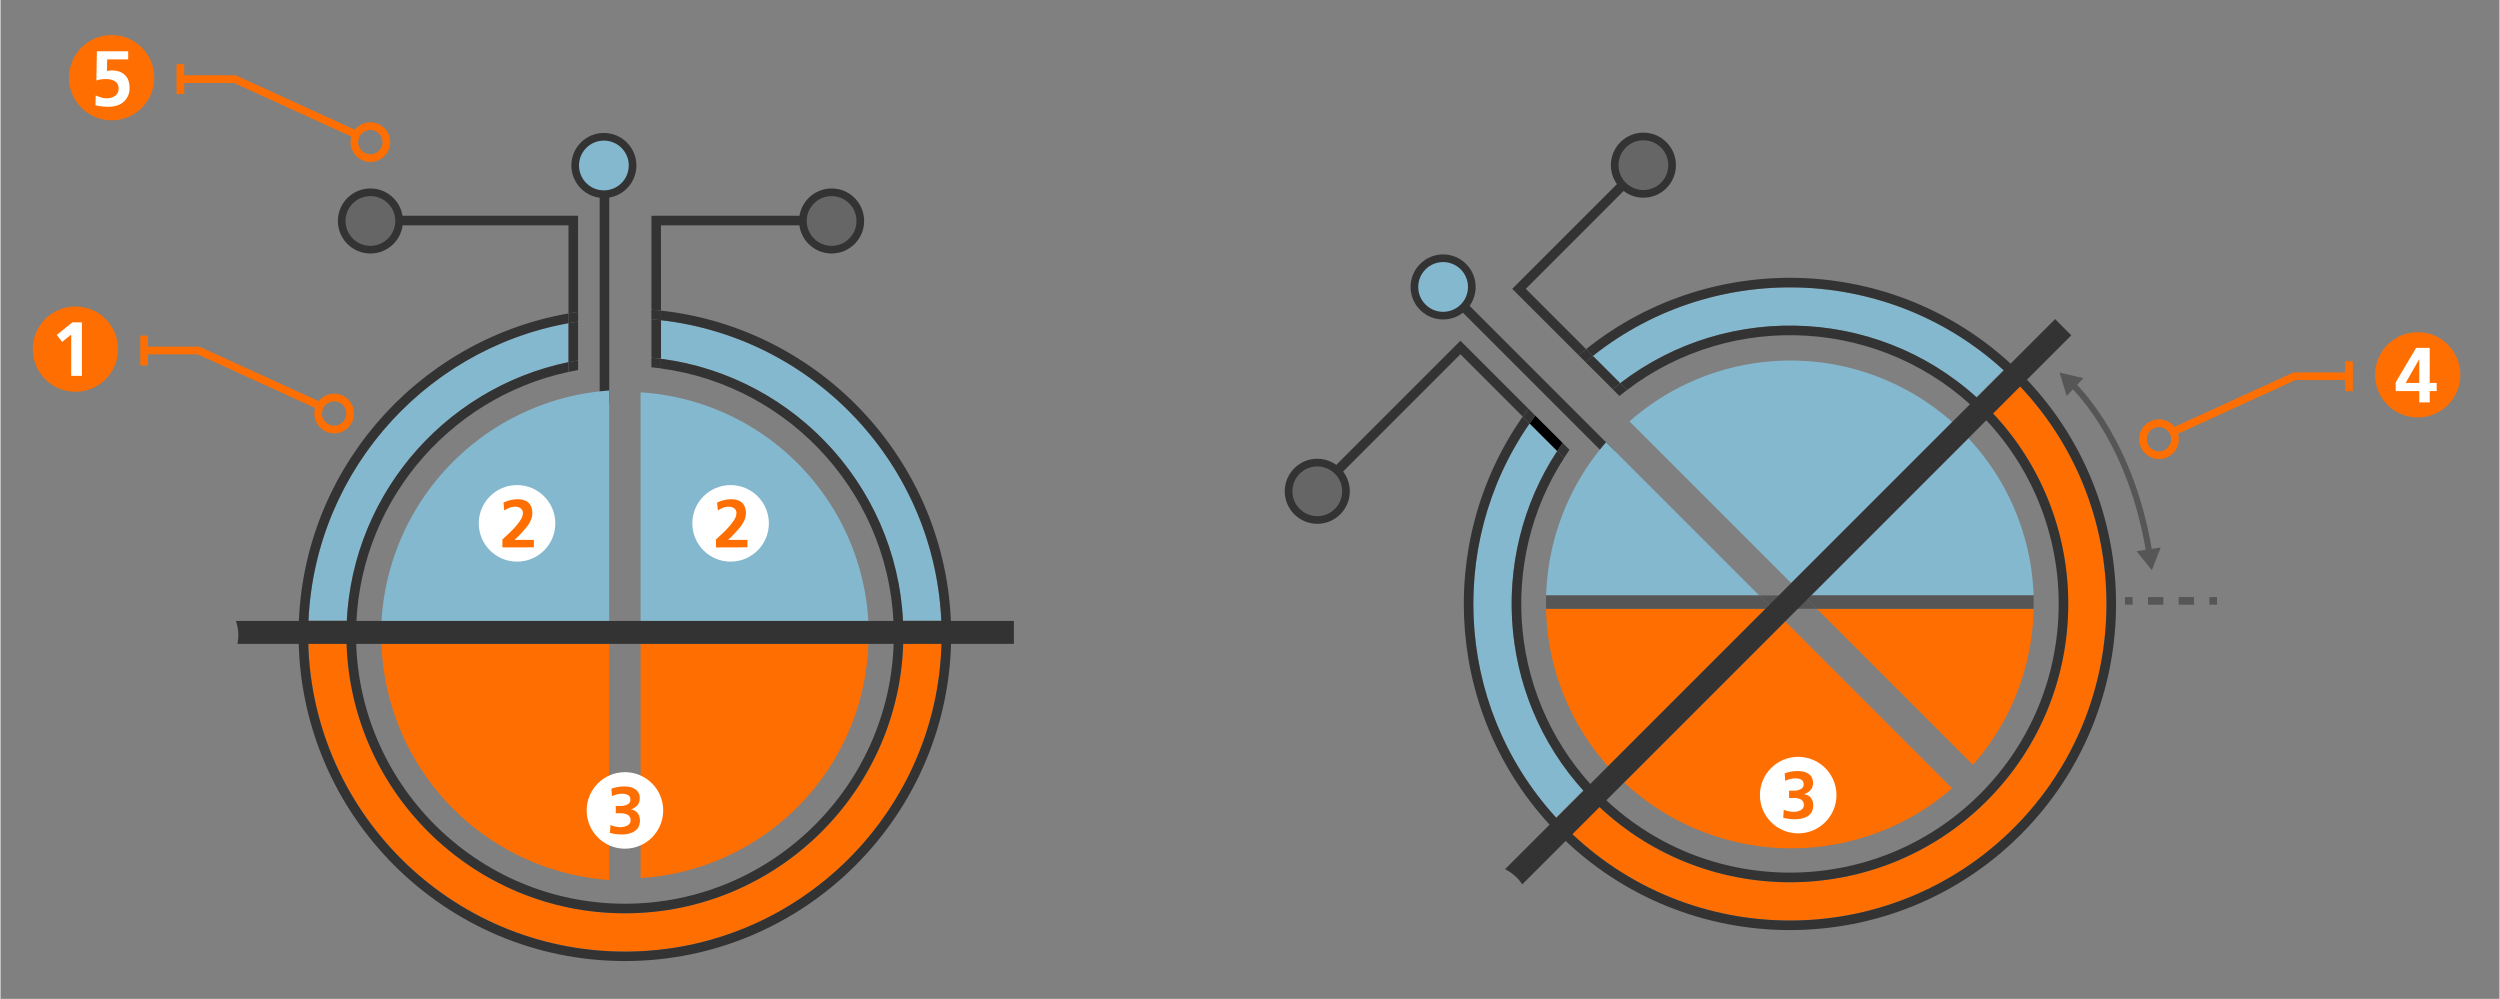 <?xml version="1.0" encoding="UTF-8" standalone="no"?>
<svg xmlns="http://www.w3.org/2000/svg" data-name="Ebene 4" height="895" id="Ebene_4" viewBox="0 0 1400 559.6" width="2240">
  <rect x="0" y="0" width="1400" height="559.6" fill="#808080" stroke="none"/>
  <path d="M370,179.37V201c73.9,9.61,131.72,71.12,135.57,146.65h21.47C523.16,260.25,455.77,189.14,370,179.37Z" style="fill:#84b8ce"/>
  <path d="M318.21,202.88V181C238,195.53,176.3,264.16,172.56,347.61H194C197.69,276,249.84,217,318.21,202.88Z" style="fill:#84b8ce"/>
  <path d="M349.82,511.65c-84.4,0-153.35-67.38-155.91-151.17H172.45c2.57,95.61,81.14,172.61,177.37,172.61s174.8-77,177.37-172.61H505.73C503.17,444.27,434.22,511.65,349.82,511.65Z" style="fill:#ff6e00"/>
  <path d="M370,174v5.39c88.36,10.07,157.23,85.28,157.23,176.28,0,97.84-79.6,177.44-177.44,177.44s-177.44-79.6-177.44-177.44c0-87,63-159.66,145.83-174.61V175.6c-85.79,15-151.19,90-151.19,180,0,100.8,82,182.8,182.8,182.8s182.8-82,182.8-182.8C532.62,261.69,461.35,184.07,370,174Z" style="fill:#333"/>
  <path d="M500.45,355.65c0,83.06-67.57,150.64-150.63,150.64S199.19,438.71,199.19,355.65c0-72.22,51.08-132.72,119-147.28v-5.49c-70.92,14.65-124.39,77.58-124.39,152.77,0,86,70,156,156,156s156-70,156-156C505.81,276.48,446.53,210.9,370,201v5.42C443.57,216.28,500.45,279.44,500.45,355.65Z" style="fill:#333"/>
  <path d="M323.57,120.85H222.77v5.37h95.44V175.6q2.66-.47,5.36-.85Z" style="fill:#333"/>
  <path d="M323.57,201.88V180.16q-2.7.41-5.36.88v21.84Q320.87,202.33,323.57,201.88Z" style="fill:#333"/>
  <path d="M323.57,180.16v-5.41q-2.7.39-5.36.85V181Q320.87,180.56,323.57,180.16Z" style="fill:#333"/>
  <path d="M323.57,207.31v-5.43q-2.7.45-5.36,1v5.49Q320.87,207.78,323.57,207.31Z" style="fill:#333"/>
  <path d="M370,126.22H450v-5.37H364.67v52.61c1.79.14,3.58.32,5.36.52Z" style="fill:#333"/>
  <path d="M364.67,200.37c1.79.17,3.58.36,5.36.59V179.37c-1.78-.2-3.57-.38-5.36-.53Z" style="fill:#333"/>
  <path d="M370,179.37V174c-1.78-.2-3.57-.38-5.36-.52v5.38C366.46,179,368.25,179.17,370,179.37Z" style="fill:#333"/>
  <path d="M370,206.38V201c-1.78-.23-3.57-.42-5.36-.59v5.38C366.47,205.93,368.25,206.14,370,206.38Z" style="fill:#333"/>
  <rect height="117.93" style="fill:#333" width="5.36" x="335.67" y="107.99"/>
  <path d="M486.19,360.74H358.6V491.9A136.26,136.26,0,0,0,486.19,360.74Z" style="fill:#ff6e00"/>
  <path d="M213.45,360.74A137.43,137.43,0,0,0,341,493V360.74Z" style="fill:#ff6e00"/>
  <path d="M341,218.77A137.59,137.59,0,0,0,213.45,347.88H341V218.77Z" style="fill:#84b8ce"/>
  <path d="M358.6,219.79V347.88H486.19A136.43,136.43,0,0,0,358.6,219.79Z" style="fill:#84b8ce"/>
  <path d="M567.73,347.88H131.91a26.64,26.64,0,0,1,1.32,8,26.12,26.12,0,0,1-.51,4.82h435Z" style="fill:#333"/>
  <circle cx="338.03" cy="92.71" r="16.08" style="fill:#84b8ce;stroke:#333;stroke-miterlimit:10;stroke-width:4.289px"/>
  <circle cx="465.61" cy="123.8" r="16.08" style="fill:#666;stroke:#333;stroke-miterlimit:10;stroke-width:4.289px"/>
  <circle cx="207.23" cy="123.8" r="16.08" style="fill:#666;stroke:#333;stroke-miterlimit:10;stroke-width:4.289px"/>
  <path d="M892.1,199.4l15.27,15.27c59-45.46,143.43-42.85,199.56,7.83l15.18-15.18C1057.57,148.32,959.63,145.68,892.1,199.4Z" style="fill:#84b8ce"/>
  <path d="M872.08,252.67l-15.45-15.44c-46.49,67-41.56,159.11,14.8,220.77l15.19-15.19C838.58,389.6,833.73,311,872.08,252.67Z" style="fill:#84b8ce"/>
  <path d="M1112.76,448.65c-59.68,59.68-156.08,60.79-217.14,3.35l-15.17,15.17c69.43,65.8,179.43,64.68,247.48-3.36s69.16-178,3.36-247.47l-15.17,15.17C1173.56,292.57,1172.45,389,1112.76,448.65Z" style="fill:#ff6e00"/>
  <path d="M888.29,195.59l3.81,3.81c69.6-55.36,171.48-50.87,235.83,13.48,69.18,69.18,69.18,181.75,0,250.93S946.17,533,877,463.81c-61.55-61.55-68.34-157.45-20.36-226.58l-3.84-3.85c-50,71.28-43.24,170.57,20.41,234.22,71.27,71.27,187.24,71.27,258.52,0s71.27-187.24,0-258.51C1065.27,142.64,960,138.15,888.29,195.59Z" style="fill:#333"/>
  <path d="M1109,231.83c58.74,58.73,58.74,154.3,0,213s-154.29,58.73-213,0c-51.06-51.07-57.72-130-20-188.31l-3.88-3.88c-39.78,60.5-33.09,142.81,20.07,196,60.83,60.82,159.79,60.82,220.61,0s60.83-159.79,0-220.61c-56-56-144.27-60.43-205.39-13.37l3.83,3.83C970.2,173.51,1055.09,177.94,1109,231.83Z" style="fill:#333"/>
  <path d="M817.87,190.88,746.6,262.15l3.79,3.79,67.48-67.48,34.92,34.92c1-1.48,2.1-2.94,3.19-4.39Z" style="fill:#333"/>
  <path d="M875.16,248.17,859.8,232.82q-1.62,2.18-3.17,4.41l15.45,15.44C873.07,251.16,874.11,249.66,875.16,248.17Z"/>
  <path d="M859.8,232.82,856,229c-1.09,1.45-2.16,2.91-3.19,4.39l3.84,3.85Q858.18,235,859.8,232.82Z" style="fill:#333"/>
  <path d="M879,252l-3.84-3.85c-1,1.49-2.09,3-3.08,4.5l3.88,3.88C876.94,255,878,253.51,879,252Z" style="fill:#333"/>
  <path d="M854.51,161.82,911,105.3l-3.79-3.79-60.31,60.31L884.13,199q2.05-1.74,4.16-3.42Z" style="fill:#333"/>
  <path d="M903.16,218q2.08-1.72,4.21-3.37L892.1,199.4q-2.1,1.68-4.16,3.42Z" style="fill:#333"/>
  <path d="M892.1,199.4l-3.81-3.81q-2.1,1.68-4.16,3.42l3.81,3.81Q890,201.08,892.1,199.4Z" style="fill:#333"/>
  <path d="M911.2,218.5l-3.83-3.83q-2.13,1.65-4.21,3.37l3.8,3.81C908.36,220.7,909.77,219.59,911.2,218.5Z" style="fill:#333"/>
  <rect height="117.93" style="fill:#333" transform="translate(101.53 671.16) rotate(-45)" width="5.36" x="858.24" y="154.06"/>
  <path d="M909.63,438.37a137.43,137.43,0,0,0,183.7,3.27l-93.48-93.48Z" style="fill:#ff6e00"/>
  <path d="M912.6,236.06l.57.57,90,90,90.22-90.22A136.43,136.43,0,0,0,912.6,236.06Z" style="fill:#84b8ce"/>
  <circle cx="808.19" cy="160.76" r="16.08" style="fill:#84b8ce;stroke:#333;stroke-miterlimit:10;stroke-width:4.289px" transform="translate(123.04 618.56) rotate(-45)"/>
  <circle cx="920.39" cy="92.53" r="16.08" style="fill:#666;stroke:#333;stroke-miterlimit:10;stroke-width:4.289px" transform="translate(204.15 677.92) rotate(-45)"/>
  <circle cx="737.69" cy="275.23" r="16.08" style="fill:#666;stroke:#333;stroke-miterlimit:10;stroke-width:4.289px" transform="translate(21.45 602.24) rotate(-45)"/>
  <path d="M1105,428.47a135.8,135.8,0,0,0,34-87.41H1017.6Z" style="fill:#ff6e00"/>
  <path d="M1102.49,245.52l-88,88H1139A135.76,135.76,0,0,0,1102.49,245.52Z" style="fill:#84b8ce"/>
  <path d="M900.54,429.27l88.21-88.21H865.86A137.05,137.05,0,0,0,900.54,429.27Z" style="fill:#ff6e00"/>
  <path d="M900,248.29l-.52-.52a137,137,0,0,0-33.57,85.79H985.25Z" style="fill:#84b8ce"/>
  <polygon points="1014.45 333.56 985.25 333.56 990.75 339.06 988.75 341.06 1017.6 341.06 1012.27 335.73 1014.45 333.56" style="fill:#565656"/>
  <path d="M1139,333.56H1014.45l-2.18,2.17,5.33,5.33H1139C1139.05,338.56,1139,336.06,1139,333.56Z" style="fill:#565656"/>
  <path d="M985.25,333.56H865.89c-.07,2.5-.09,5,0,7.5H988.75l2-2Z" style="fill:#565656"/>
  <path d="M1151.05,178.76,842.88,486.93a26.66,26.66,0,0,1,6.62,4.76,25.92,25.92,0,0,1,3,3.77l307.6-307.6Z" style="fill:#333"/>
  <circle cx="186.93" cy="231.66" r="8.97" style="fill:none;stroke:#ff6e00;stroke-miterlimit:10;stroke-width:4.289px"/>
  <polyline points="180.43 228.11 110.97 196.37 80.47 196.37" style="fill:none;stroke:#ff6e00;stroke-miterlimit:10;stroke-width:4.289px"/>
  <line style="fill:none;stroke:#ff6e00;stroke-miterlimit:10;stroke-width:4.289px" x1="80.47" x2="80.47" y1="204.75" y2="188"/>
  <circle cx="41.97" cy="195.59" r="23.89" style="fill:#ff6e00"/>
  <path d="M40.28,180.58h5.33v30h-6V187.42l-5.08,4.13-3-3.92Z" style="fill:#fff"/>
  <path d="M1203.82,309.71c-8.61-52.73-31.29-82.18-43-94.32" style="fill:none;stroke:#565656;stroke-miterlimit:10;stroke-width:3.434px"/>
  <polygon points="1210.2 306.71 1205.22 319.47 1196.66 308.78 1210.2 306.71" style="fill:#565656"/>
  <polygon points="1166.88 211.86 1153.55 208.72 1157.5 221.84 1166.88 211.86" style="fill:#565656"/>
  <circle cx="289.38" cy="293.2" r="21.44" style="fill:#fff"/>
  <path d="M281.18,306.68v-4.44c.69-.64,1.65-1.53,2.89-2.7a52.29,52.29,0,0,0,3.79-3.8,29.85,29.85,0,0,0,3.38-4.29,7.79,7.79,0,0,0,1.41-4,3.24,3.24,0,0,0-1.33-2.74,5.36,5.36,0,0,0-3-.83,8.74,8.74,0,0,0-3.23.61,17.44,17.44,0,0,0-2.88,1.51l-.42-4.4a17.78,17.78,0,0,1,7.86-1.9q8.13,0,8.31,7.75a10.65,10.65,0,0,1-.91,4.1,18,18,0,0,1-2.43,3.91,73.08,73.08,0,0,1-6.64,7H298.8v4.18Z" style="fill:#ff6e00"/>
  <circle cx="409.02" cy="293.2" r="21.44" style="fill:#fff"/>
  <path d="M400.83,306.68v-4.44l2.88-2.7a52.33,52.33,0,0,0,3.8-3.8,30.57,30.57,0,0,0,3.38-4.29,7.68,7.68,0,0,0,1.4-4,3.2,3.2,0,0,0-1.32-2.74,5.36,5.36,0,0,0-3-.83,8.7,8.7,0,0,0-3.23.61,17.54,17.54,0,0,0-2.89,1.51l-.41-4.4a17.78,17.78,0,0,1,7.86-1.9q8.11,0,8.31,7.75a10.83,10.83,0,0,1-.91,4.1,18.81,18.81,0,0,1-2.43,3.91,73.16,73.16,0,0,1-6.65,7h10.83v4.18Z" style="fill:#ff6e00"/>
  <circle cx="349.82" cy="454.02" r="21.44" style="fill:#fff"/>
  <path d="M347.5,463.39a8,8,0,0,0,1.83-.22,8.85,8.85,0,0,0,1.76-.64,3.8,3.8,0,0,0,1.38-1.19,2.6,2.6,0,0,0,.52-1.65,3.52,3.52,0,0,0-1.6-3.21,8.69,8.69,0,0,0-4.15-.85H344.7v-4.11h2.39a8.32,8.32,0,0,0,4.22-.9,2.82,2.82,0,0,0,1.57-2.54,3.67,3.67,0,0,0-.34-1.68,2.64,2.64,0,0,0-1-1,6.39,6.39,0,0,0-3.14-.71,12.92,12.92,0,0,0-5.86,1.38l-.3-4.18a20.22,20.22,0,0,1,7.28-1.31,18,18,0,0,1,2.73.23,8.77,8.77,0,0,1,2.8,1,6,6,0,0,1,2.2,2,6.63,6.63,0,0,1,.86,3.43,5.83,5.83,0,0,1-1.38,4,8.76,8.76,0,0,1-3.48,2.2v.07a5.39,5.39,0,0,1,3.74,2.06,6.82,6.82,0,0,1,1.23,4.14,7.83,7.83,0,0,1-.9,3.81,7.18,7.18,0,0,1-2.42,2.39c-.5.25-1,.47-1.53.67a13.75,13.75,0,0,1-5.12.9,26.13,26.13,0,0,1-6.83-.86l.3-4.44A14.86,14.86,0,0,0,347.5,463.39Z" style="fill:#ff6e00"/>
  <circle cx="1007.11" cy="445.44" r="21.44" style="fill:#fff"/>
  <path d="M1004.79,454.81a8.14,8.14,0,0,0,1.83-.22,9.75,9.75,0,0,0,1.76-.63,3.83,3.83,0,0,0,1.38-1.2,2.63,2.63,0,0,0,.52-1.64,3.5,3.5,0,0,0-1.61-3.21,8.49,8.49,0,0,0-4.14-.86H1002v-4.11h2.39a8.46,8.46,0,0,0,4.22-.89,2.85,2.85,0,0,0,1.57-2.54,3.61,3.61,0,0,0-.34-1.68,2.69,2.69,0,0,0-1-1.05,6.35,6.35,0,0,0-3.13-.71,12.92,12.92,0,0,0-5.86,1.38l-.3-4.18a20.4,20.4,0,0,1,7.28-1.31,17.93,17.93,0,0,1,2.72.23,8.4,8.4,0,0,1,2.8,1,5.91,5.91,0,0,1,2.21,2,6.64,6.64,0,0,1,.85,3.44,5.73,5.73,0,0,1-1.38,4,8.68,8.68,0,0,1-3.47,2.2V445a5.36,5.36,0,0,1,3.73,2.05,6.77,6.77,0,0,1,1.24,4.15,8,8,0,0,1-.9,3.8,7,7,0,0,1-2.43,2.39,15.1,15.1,0,0,1-1.53.68c-.55.19-1.11.37-1.68.52a16.35,16.35,0,0,1-3.43.37,26.13,26.13,0,0,1-6.83-.86l.29-4.44A14.94,14.94,0,0,0,1004.79,454.81Z" style="fill:#ff6e00"/>
  <circle cx="207.21" cy="79.61" r="8.97" style="fill:none;stroke:#ff6e00;stroke-miterlimit:10;stroke-width:4.289px"/>
  <polyline points="200.71 76.06 131.26 44.32 100.75 44.32" style="fill:none;stroke:#ff6e00;stroke-miterlimit:10;stroke-width:4.289px"/>
  <line style="fill:none;stroke:#ff6e00;stroke-miterlimit:10;stroke-width:4.289px" x1="100.76" x2="100.76" y1="52.69" y2="35.95"/>
  <circle cx="62.26" cy="43.53" r="23.89" style="fill:#ff6e00"/>
  <circle cx="1209.24" cy="246.05" r="8.97" style="fill:none;stroke:#ff6e00;stroke-miterlimit:10;stroke-width:4.289px"/>
  <polyline points="1215.74 242.5 1285.2 210.76 1315.7 210.76" style="fill:none;stroke:#ff6e00;stroke-miterlimit:10;stroke-width:4.289px"/>
  <line style="fill:none;stroke:#ff6e00;stroke-miterlimit:10;stroke-width:4.289px" x1="1315.7" x2="1315.7" y1="219.14" y2="202.39"/>
  <circle cx="1354.2" cy="209.98" r="23.89" style="fill:#ff6e00"/>
  <line style="fill:none;stroke:#565656;stroke-miterlimit:10;stroke-width:4.293px" x1="1190.19" x2="1194.48" y1="336.63" y2="336.63"/>
  <line style="fill:none;stroke:#565656;stroke-miterlimit:10;stroke-width:4.293px;stroke-dasharray:8.598,8.598" x1="1203.08" x2="1233.17" y1="336.63" y2="336.63"/>
  <line style="fill:none;stroke:#565656;stroke-miterlimit:10;stroke-width:4.293px" x1="1237.47" x2="1241.76" y1="336.63" y2="336.63"/>
  <path d="M71.54,33.26H59.76l-.13,6.53a13,13,0,0,1,2.8-.31,15.17,15.17,0,0,1,3.42.4A8.79,8.79,0,0,1,69,41.45a8,8,0,0,1,2.41,3,12.13,12.13,0,0,1,.87,5,9.85,9.85,0,0,1-3,7.31q-3,3-8.94,3.07a30.46,30.46,0,0,1-7.13-.88l.13-5.47a28.33,28.33,0,0,0,2.71,1,10.41,10.41,0,0,0,3.55.57,7.93,7.93,0,0,0,4.47-1.27,4.51,4.51,0,0,0,2.05-4.11A4.47,4.47,0,0,0,64,45.44a9.75,9.75,0,0,0-4.81-1.14,21.82,21.82,0,0,0-2.72.17,14.52,14.52,0,0,0-2.76.66L54,28.71H71.54Z" style="fill:#fff"/>
  <path d="M1341.87,214.14l11.43-19.27h7.61v19.66h3.9v4.56h-3.9v6.34h-5.86v-6.34h-13.18Zm13.18.39V201.27H1355l-7.58,13.26Z" style="fill:#fff"/>
</svg>
